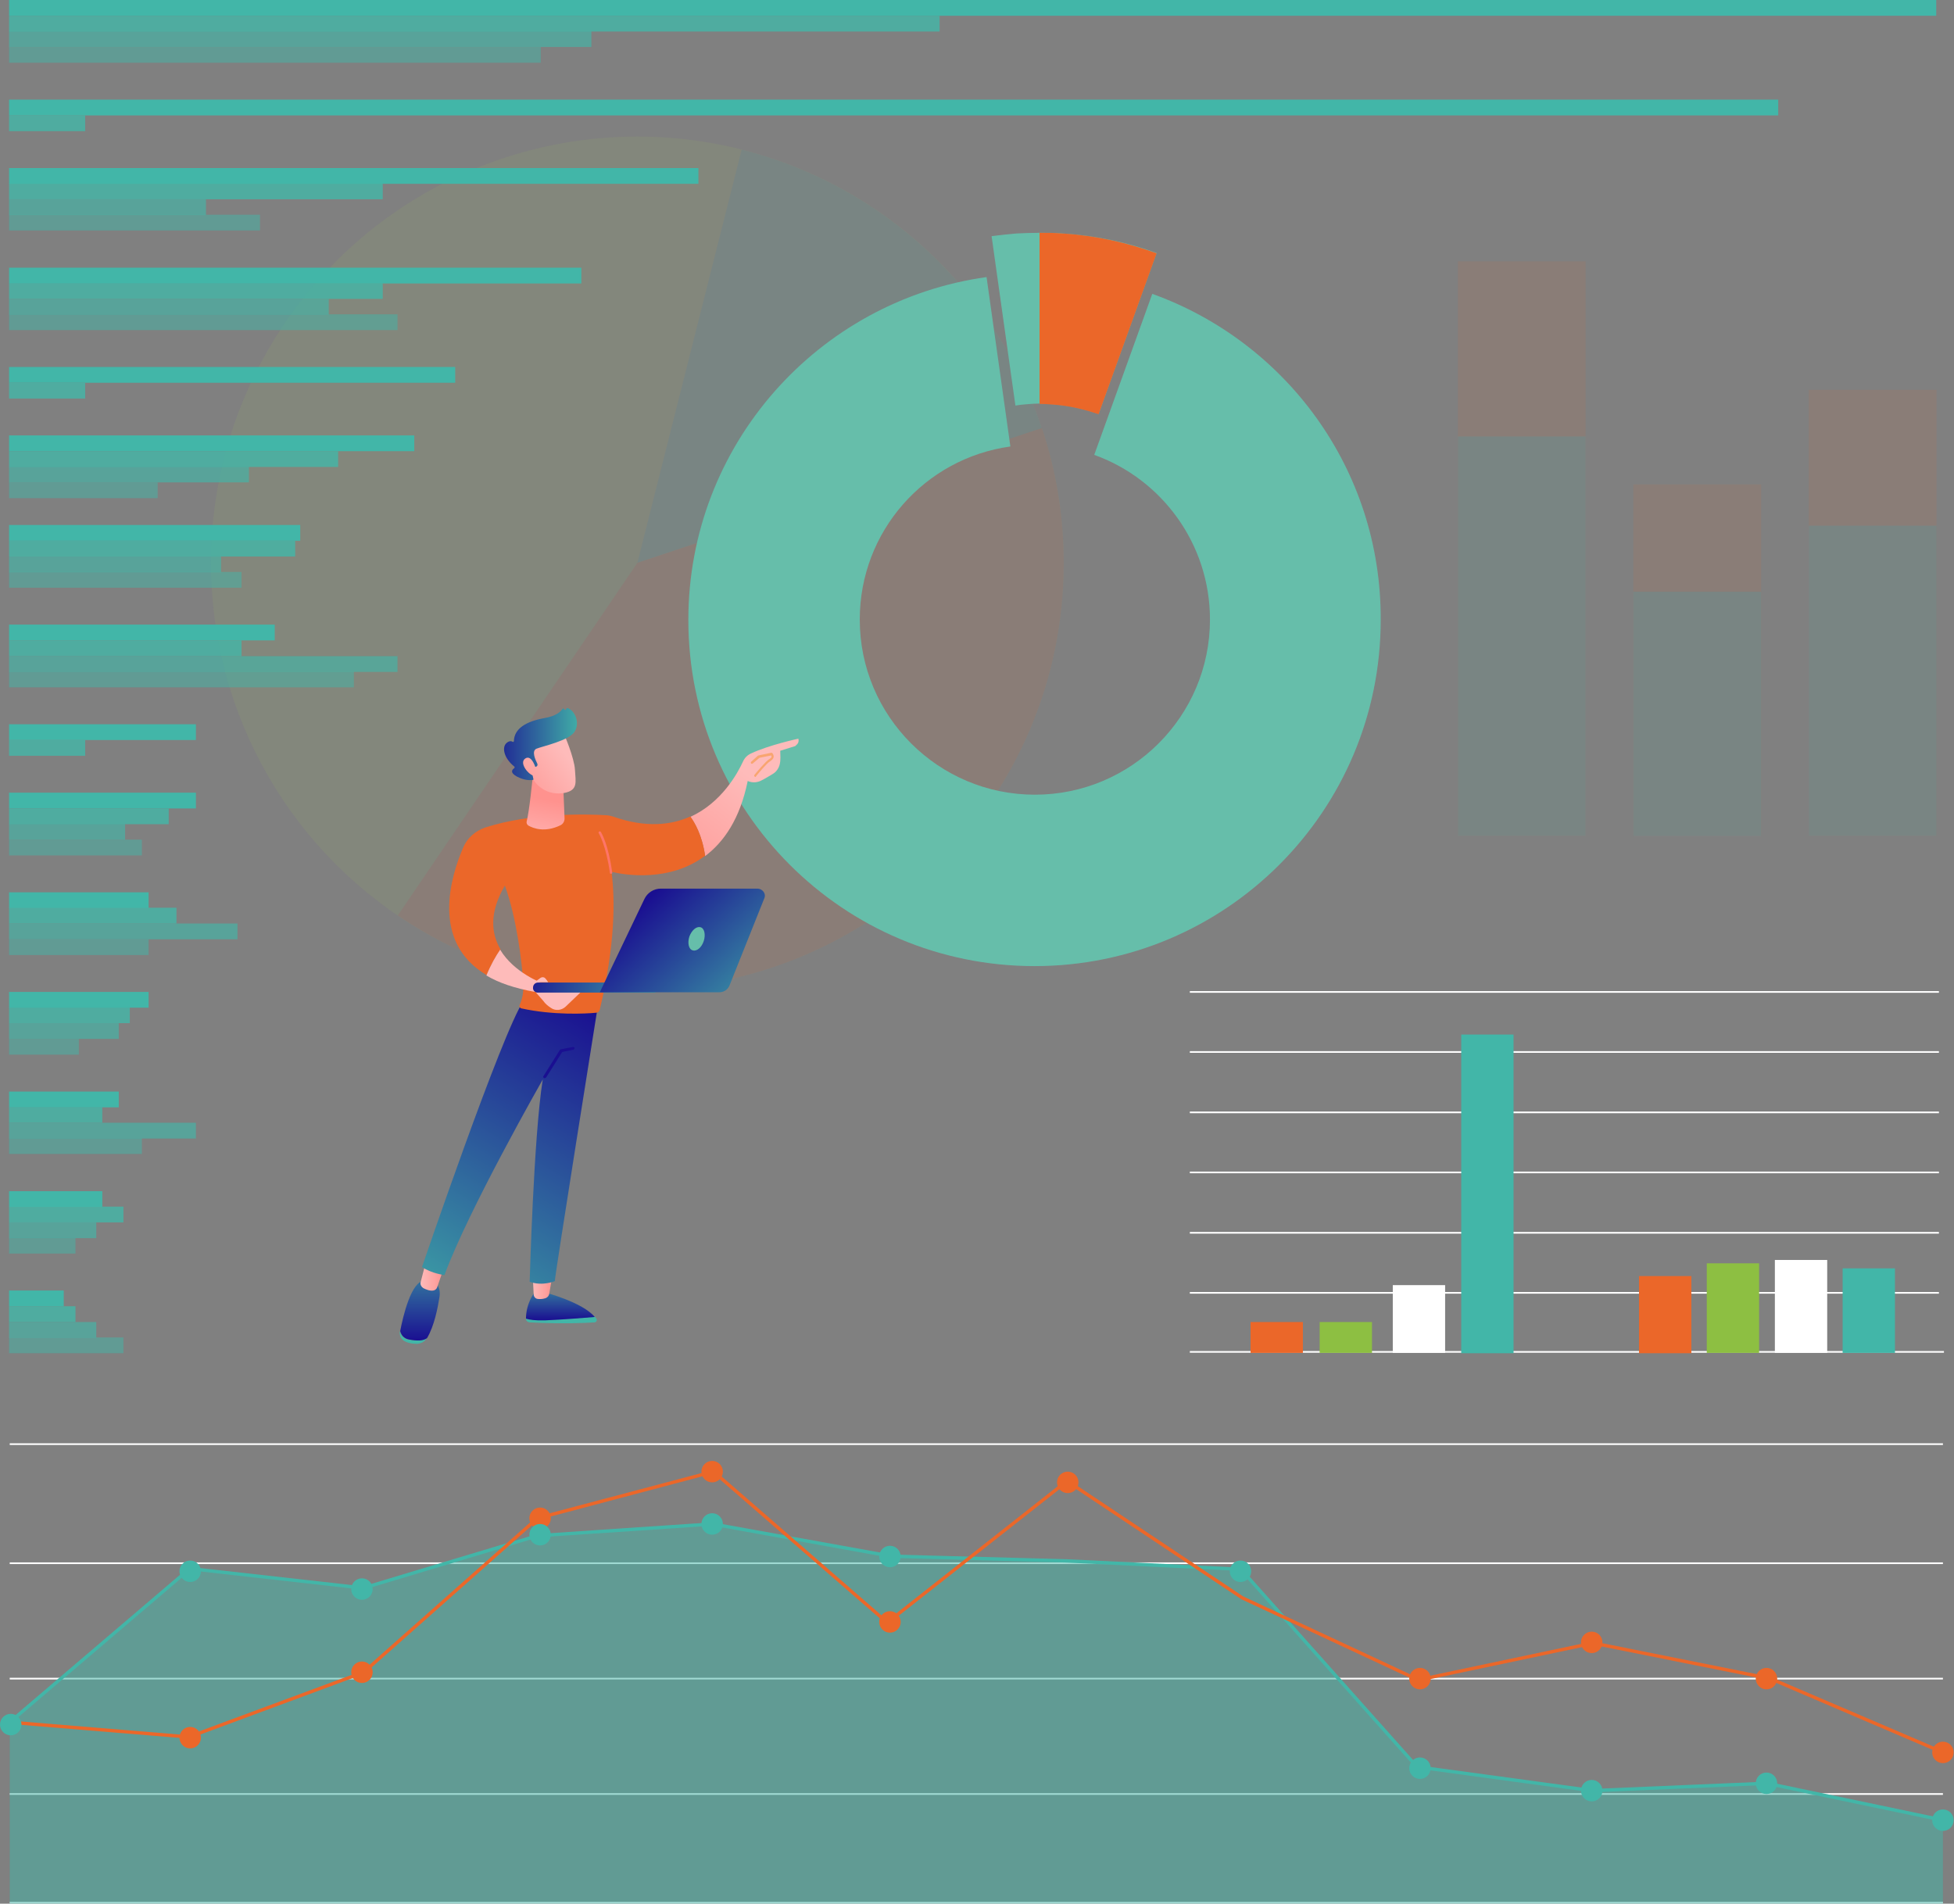 <?xml version="1.0" encoding="UTF-8"?> <!-- Generator: Adobe Illustrator 17.1.0, SVG Export Plug-In . SVG Version: 6.00 Build 0) --> <svg xmlns="http://www.w3.org/2000/svg" xmlns:xlink="http://www.w3.org/1999/xlink" id="Layer_1" x="0px" y="0px" viewBox="0 0 582.5 567.5" xml:space="preserve"><rect x="0" y="0" width="582.5" height="567.5" fill="#808080" stroke="none"/> <g> <g opacity="0.1"> <g> <rect x="434.6" y="77.9" fill="#EB6729" width="38.1" height="171.3"></rect> <rect x="434.6" y="130.1" fill="#42B6A8" width="38.1" height="119.1"></rect> </g> <g> <rect x="486.9" y="144.4" fill="#EB6729" width="38.1" height="104.7"></rect> <rect x="486.9" y="176.4" fill="#42B6A8" width="38.1" height="72.8"></rect> </g> <g> <rect x="539.2" y="116.2" fill="#EB6729" width="38.1" height="133"></rect> <rect x="539.2" y="156.7" fill="#42B6A8" width="38.1" height="92.5"></rect> </g> </g> <g opacity="0.1"> <circle fill="#A3C859" cx="190" cy="167.8" r="127.1"></circle> <path fill="#42B6A8" d="M190,167.8l120.6-40.1c-13.6-40.9-47.4-72.5-89.5-83.1L190,167.8z"></path> <path fill="#EB6729" d="M310.6,127.6L190,167.8l-71.4,105.1c20.4,13.9,44.9,22,71.4,22c70.2,0,127.1-56.9,127.1-127.1 C317.1,153.7,314.8,140.2,310.6,127.6z"></path> </g> <g> <path fill="#66BEAA" d="M343.5,87.6l-17.3,48c20.1,7.2,34.5,26.5,34.5,49.1c0,28.8-23.4,52.2-52.2,52.2s-52.2-23.4-52.2-52.2 c0-26.4,19.5-48.1,44.9-51.6l-7.1-50.5c-50.2,7-88.9,50.1-88.9,102.2c0,57,46.2,103.2,103.2,103.2s103.2-46.2,103.2-103.2 C411.8,139.9,383.3,101.9,343.5,87.6z"></path> <path fill="#66BEAA" d="M302.7,120.9c1.1-0.2,2.3-0.3,3.4-0.4l0,0l0,0c1.3-0.1,2.5-0.2,3.8-0.2c1.3,0,2.6,0.1,3.8,0.2l0,0l0,0 c4.8,0.3,9.5,1.4,13.8,2.9l17.3-48c-8.8-3.2-18.2-5.2-28-5.8l0,0c-2.3-0.2-4.6-0.2-6.9-0.2c-2.3,0-4.6,0.1-6.9,0.2l0,0 c-2.5,0.2-5,0.5-7.4,0.8L302.7,120.9z"></path> <path fill="#EB6729" d="M316.8,69.6c-2.3-0.2-4.6-0.2-6.9-0.2v51c1.3,0,2.6,0.1,3.8,0.2l0,0l0,0c4.8,0.3,9.5,1.4,13.8,2.9l17.3-48 C336,72.3,326.6,70.2,316.8,69.6L316.8,69.6z"></path> </g> <g> <g> <rect x="2.7" y="29.7" fill="#42B6A8" width="527.4" height="4.7"></rect> <rect x="2.7" y="34.4" opacity="0.8" fill="#42B6A8" width="22.7" height="4.7"></rect> </g> <g> <rect x="2.7" y="109.4" fill="#42B6A8" width="133" height="4.7"></rect> <rect x="2.7" y="114.1" opacity="0.8" fill="#42B6A8" width="22.7" height="4.7"></rect> </g> <g> <rect x="2.7" y="215.9" fill="#42B6A8" width="55.7" height="4.7"></rect> <rect x="2.7" y="220.6" opacity="0.8" fill="#42B6A8" width="22.7" height="4.7"></rect> </g> <g> <rect x="2.7" y="0" fill="#42B6A8" width="574.5" height="4.7"></rect> <rect x="2.7" y="4.7" opacity="0.8" fill="#42B6A8" width="277.4" height="4.7"></rect> <rect x="2.7" y="9.3" opacity="0.65" fill="#42B6A8" width="173.6" height="4.7"></rect> <rect x="2.7" y="14" opacity="0.5" fill="#42B6A8" width="158.5" height="4.7"></rect> </g> <g> <rect x="2.7" y="50.1" fill="#42B6A8" width="205.5" height="4.7"></rect> <rect x="2.7" y="54.7" opacity="0.8" fill="#42B6A8" width="111.4" height="4.7"></rect> <rect x="2.7" y="59.4" opacity="0.65" fill="#42B6A8" width="58.7" height="4.7"></rect> <rect x="2.7" y="64" opacity="0.5" fill="#42B6A8" width="74.8" height="4.7"></rect> </g> <g> <rect x="2.7" y="79.8" fill="#42B6A8" width="170.6" height="4.7"></rect> <rect x="2.7" y="84.4" opacity="0.8" fill="#42B6A8" width="111.4" height="4.7"></rect> <rect x="2.7" y="89.1" opacity="0.65" fill="#42B6A8" width="95.3" height="4.7"></rect> <rect x="2.7" y="93.7" opacity="0.5" fill="#42B6A8" width="115.8" height="4.7"></rect> </g> <g> <g> <rect x="2.7" y="129.8" fill="#42B6A8" width="120.8" height="4.7"></rect> <rect x="2.7" y="134.5" opacity="0.8" fill="#42B6A8" width="98.1" height="4.7"></rect> <rect x="2.7" y="139.1" opacity="0.65" fill="#42B6A8" width="71.5" height="4.7"></rect> <rect x="2.7" y="143.8" opacity="0.5" fill="#42B6A8" width="44.3" height="4.7"></rect> </g> <rect x="2.7" y="156.5" fill="#42B6A8" width="86.8" height="4.7"></rect> <rect x="2.7" y="161.2" opacity="0.8" fill="#42B6A8" width="85.3" height="4.7"></rect> <rect x="2.7" y="165.9" opacity="0.65" fill="#42B6A8" width="63.2" height="4.7"></rect> <rect x="2.7" y="170.5" opacity="0.5" fill="#42B6A8" width="69.3" height="4.7"></rect> </g> <g> <rect x="2.7" y="186.2" fill="#42B6A8" width="79.2" height="4.7"></rect> <rect x="2.7" y="190.9" opacity="0.8" fill="#42B6A8" width="69.3" height="4.7"></rect> <rect x="2.7" y="195.6" opacity="0.65" fill="#42B6A8" width="115.8" height="4.7"></rect> <rect x="2.7" y="200.2" opacity="0.5" fill="#42B6A8" width="102.8" height="4.7"></rect> </g> <g> <rect x="2.7" y="236.3" fill="#42B6A8" width="55.7" height="4.7"></rect> <rect x="2.7" y="241" opacity="0.8" fill="#42B6A8" width="47.6" height="4.7"></rect> <rect x="2.7" y="245.6" opacity="0.65" fill="#42B6A8" width="34.6" height="4.7"></rect> <rect x="2.7" y="250.3" opacity="0.5" fill="#42B6A8" width="39.6" height="4.7"></rect> </g> <g> <rect x="2.7" y="266" fill="#42B6A8" width="41.6" height="4.7"></rect> <rect x="2.7" y="270.6" opacity="0.8" fill="#42B6A8" width="49.9" height="4.7"></rect> <rect x="2.7" y="275.3" opacity="0.65" fill="#42B6A8" width="68.1" height="4.7"></rect> <rect x="2.7" y="280" opacity="0.5" fill="#42B6A8" width="41.6" height="4.7"></rect> </g> <g> <rect x="2.7" y="295.7" fill="#42B6A8" width="41.6" height="4.7"></rect> <rect x="2.7" y="300.3" opacity="0.8" fill="#42B6A8" width="36" height="4.7"></rect> <rect x="2.7" y="305" opacity="0.65" fill="#42B6A8" width="32.7" height="4.7"></rect> <rect x="2.7" y="309.7" opacity="0.5" fill="#42B6A8" width="20.8" height="4.7"></rect> </g> <g> <rect x="2.7" y="325.4" fill="#42B6A8" width="32.7" height="4.7"></rect> <rect x="2.7" y="330" opacity="0.8" fill="#42B6A8" width="27.8" height="4.7"></rect> <rect x="2.7" y="334.7" opacity="0.65" fill="#42B6A8" width="55.7" height="4.7"></rect> <rect x="2.7" y="339.3" opacity="0.5" fill="#42B6A8" width="39.6" height="4.7"></rect> </g> <g> <rect x="2.7" y="355.1" fill="#42B6A8" width="27.8" height="4.7"></rect> <rect x="2.7" y="359.7" opacity="0.8" fill="#42B6A8" width="34.1" height="4.7"></rect> <rect x="2.7" y="364.4" opacity="0.65" fill="#42B6A8" width="26" height="4.7"></rect> <rect x="2.7" y="369" opacity="0.5" fill="#42B6A8" width="19.8" height="4.7"></rect> </g> <g> <rect x="2.7" y="384.7" fill="#42B6A8" width="16.3" height="4.7"></rect> <rect x="2.7" y="389.4" opacity="0.8" fill="#42B6A8" width="19.8" height="4.7"></rect> <rect x="2.7" y="394.1" opacity="0.65" fill="#42B6A8" width="26" height="4.7"></rect> <rect x="2.7" y="398.7" opacity="0.5" fill="#42B6A8" width="34.1" height="4.7"></rect> </g> </g> <g> <line fill="none" stroke="#FFFFFF" stroke-width="0.5" stroke-miterlimit="10" x1="2.9" y1="466" x2="579.2" y2="466"></line> <line fill="none" stroke="#FFFFFF" stroke-width="0.5" stroke-miterlimit="10" x1="2.9" y1="430.5" x2="579.2" y2="430.5"></line> <line fill="none" stroke="#FFFFFF" stroke-width="0.5" stroke-miterlimit="10" x1="2.9" y1="500.4" x2="579.2" y2="500.4"></line> <line fill="none" stroke="#FFFFFF" stroke-width="0.5" stroke-miterlimit="10" x1="2.9" y1="534.8" x2="579.2" y2="534.8"></line> <line fill="none" stroke="#FFFFFF" stroke-width="0.5" stroke-miterlimit="10" x1="2.9" y1="567.2" x2="579.2" y2="567.2"></line> <polygon opacity="0.5" fill="#42B6A8" points="2.9,513.4 56.6,467.6 108.3,473.4 160.2,457.8 212.4,454.3 265.6,463.9 317.8,465.3 369.9,467.8 422.4,526.7 474.6,533.8 526.7,531.6 579.2,542.6 579.2,567.5 2.9,567.5 "></polygon> <polyline fill="none" stroke="#42B6A8" stroke-miterlimit="10" points="579.2,542.6 526.7,531.6 474.6,533.8 422.4,526.7 369.9,467.8 317.8,465.3 265.6,463.9 212.4,454.3 160.2,457.8 108.3,473.4 56.6,467.6 2.9,513.4 "></polyline> <polyline fill="none" stroke="#EB6729" stroke-miterlimit="10" points="2.9,513.4 56.3,517.8 108.4,498.5 160.2,452.6 212.7,438.7 264.5,483.7 318.1,441.5 370.3,476.3 422.8,500.8 474.9,489.8 527.8,500.4 579.2,522.4 "></polyline> <circle fill="#42B6A8" cx="3.2" cy="514.1" r="3.2"></circle> <circle fill="#42B6A8" cx="56.7" cy="468.4" r="3.2"></circle> <circle fill="#42B6A8" cx="107.9" cy="473.7" r="3.2"></circle> <circle fill="#EB6729" cx="161" cy="452.6" r="3.2"></circle> <circle fill="#42B6A8" cx="212.3" cy="454.3" r="3.2"></circle> <circle fill="#42B6A8" cx="265.3" cy="464" r="3.2"></circle> <circle fill="#42B6A8" cx="369.8" cy="468.4" r="3.2"></circle> <circle fill="#42B6A8" cx="423.3" cy="527.1" r="3.2"></circle> <circle fill="#42B6A8" cx="474.5" cy="533.8" r="3.2"></circle> <circle fill="#42B6A8" cx="526.6" cy="531.6" r="3.2"></circle> <circle fill="#42B6A8" cx="579.2" cy="542.6" r="3.2"></circle> <circle fill="#EB6729" cx="579.2" cy="522.4" r="3.2"></circle> <circle fill="#EB6729" cx="526.6" cy="500.4" r="3.2"></circle> <circle fill="#EB6729" cx="474.5" cy="489.6" r="3.2"></circle> <circle fill="#EB6729" cx="423.3" cy="500.4" r="3.2"></circle> <circle fill="#EB6729" cx="318.3" cy="441.9" r="3.2"></circle> <circle fill="#EB6729" cx="265.3" cy="483.5" r="3.2"></circle> <circle fill="#EB6729" cx="212.3" cy="438.7" r="3.2"></circle> <circle fill="#EB6729" cx="107.9" cy="498.5" r="3.2"></circle> <circle fill="#EB6729" cx="56.7" cy="518" r="3.2"></circle> <circle fill="#42B6A8" cx="161" cy="457.5" r="3.2"></circle> </g> <g> <line fill="none" stroke="#FFFFFF" stroke-width="0.5" stroke-miterlimit="10" x1="354.7" y1="385.4" x2="578" y2="385.4"></line> <line fill="none" stroke="#FFFFFF" stroke-width="0.5" stroke-miterlimit="10" x1="354.7" y1="403" x2="579.5" y2="403"></line> <line fill="none" stroke="#FFFFFF" stroke-width="0.5" stroke-miterlimit="10" x1="354.7" y1="367.5" x2="578" y2="367.5"></line> <line fill="none" stroke="#FFFFFF" stroke-width="0.5" stroke-miterlimit="10" x1="354.7" y1="349.5" x2="578" y2="349.5"></line> <line fill="none" stroke="#FFFFFF" stroke-width="0.5" stroke-miterlimit="10" x1="354.7" y1="331.6" x2="578" y2="331.6"></line> <line fill="none" stroke="#FFFFFF" stroke-width="0.5" stroke-miterlimit="10" x1="354.7" y1="313.6" x2="578" y2="313.6"></line> <line fill="none" stroke="#FFFFFF" stroke-width="0.5" stroke-miterlimit="10" x1="354.7" y1="295.7" x2="578" y2="295.7"></line> <rect x="372.8" y="394.1" fill="#EB6729" width="15.6" height="9.2"></rect> <rect x="488.6" y="380.4" fill="#EB6729" width="15.6" height="23"></rect> <rect x="508.8" y="376.6" fill="#8DBF42" width="15.6" height="26.7"></rect> <rect x="529.1" y="375.6" fill="#FFFFFF" width="15.6" height="27.7"></rect> <rect x="549.3" y="378.1" fill="#42B6A8" width="15.6" height="25.2"></rect> <rect x="393.4" y="394.1" fill="#8DBF42" width="15.6" height="9.2"></rect> <rect x="415.2" y="383.1" fill="#FFFFFF" width="15.6" height="20.2"></rect> <rect x="435.6" y="308.4" fill="#42B6A8" width="15.6" height="95"></rect> </g> <g> <path fill="#42B6A8" d="M177.3,392.5c-3.6,0.3-9.9,0.8-14.8,1c-3,0.1-4.7-0.2-5.7-0.6c0,0.1,0,0.2,0,0.3c0,0.5,0.4,0.9,1,1 c9.3,0.5,16.8,0.2,19.4,0c0.5,0,0.9-0.6,0.6-1.1C177.7,393,177.5,392.7,177.3,392.5z"></path> <linearGradient id="SVGID_1_" gradientUnits="userSpaceOnUse" x1="167.076" y1="393.587" x2="167.076" y2="379.631"> <stop offset="0" style="stop-color:#1A0F91"></stop> <stop offset="1" style="stop-color:#42B6A8"></stop> </linearGradient> <path fill="url(#SVGID_1_)" d="M162.5,393.6c4.9-0.2,11.2-0.7,14.8-1c-3.6-4.4-14.8-7.3-14.8-7.3h-3.2c-2.2,3.2-2.5,6.2-2.5,7.8 C157.8,393.4,159.5,393.7,162.5,393.6z"></path> <linearGradient id="SVGID_2_" gradientUnits="userSpaceOnUse" x1="158.781" y1="383.631" x2="164.718" y2="383.631"> <stop offset="0" style="stop-color:#FEBBBA"></stop> <stop offset="1" style="stop-color:#FF928E"></stop> </linearGradient> <path fill="url(#SVGID_2_)" d="M158.8,380l0.3,5.9c0,0.6,0.5,1.2,1.1,1.3c0.6,0.1,1.5,0.1,2.4-0.2c0.6-0.2,1-0.7,1.1-1.2l1-5.7 H158.8z"></path> <g> <path fill="#42B6A8" d="M121.8,399.3c-1.6-0.3-2.3-1.3-2.6-2.5c0,0,0,0,0,0c-0.2,1.2,0.3,2.4,1.4,3c1.3,0.7,2.7,0.8,3.8,0.8 c1.2-0.1,2.3-0.7,2.8-1.7l0,0C126.1,399.7,124.5,399.8,121.8,399.3z"></path> <linearGradient id="SVGID_3_" gradientUnits="userSpaceOnUse" x1="125.202" y1="399.612" x2="125.202" y2="369.641"> <stop offset="0" style="stop-color:#1A0F91"></stop> <stop offset="1" style="stop-color:#42B6A8"></stop> </linearGradient> <path fill="url(#SVGID_3_)" d="M129.2,381.8h-2.6c-4-0.1-6.5,10.8-7.3,15c0.3,1.1,1,2.2,2.6,2.5c2.6,0.5,4.3,0.4,5.4-0.4 c2.2-3.7,3.2-9.1,3.7-12.2C131.6,383.2,129.2,381.8,129.2,381.8z"></path> </g> <linearGradient id="SVGID_4_" gradientUnits="userSpaceOnUse" x1="125.436" y1="380.533" x2="132.532" y2="380.533"> <stop offset="0" style="stop-color:#FEBBBA"></stop> <stop offset="1" style="stop-color:#FF928E"></stop> </linearGradient> <path fill="url(#SVGID_4_)" d="M126.9,376.4l-1.5,5.8c-0.2,0.7,0.2,1.4,0.8,1.8c0.8,0.4,2,0.9,3,0.7c0.5-0.1,0.9-0.4,1.1-0.9 l2.1-6.1L126.9,376.4z"></path> <linearGradient id="SVGID_5_" gradientUnits="userSpaceOnUse" x1="182.843" y1="303.903" x2="122.227" y2="403.199"> <stop offset="0" style="stop-color:#1A0F91"></stop> <stop offset="1" style="stop-color:#42B6A8"></stop> </linearGradient> <path fill="url(#SVGID_5_)" d="M178.2,300c0,0-13,81.5-12.8,81.9c0,0-3.6,1.6-7.5,0.2c0,0,1.2-43.6,3.9-60.3 c0,0-22.2,38.9-29.3,58.3c0,0-3.7-0.4-6.7-2.4c0,0,23.9-70.1,30.3-79.4L178.2,300z"></path> <linearGradient id="SVGID_6_" gradientUnits="userSpaceOnUse" x1="161.319" y1="267.209" x2="163.969" y2="292.261"> <stop offset="0" style="stop-color:#09005D"></stop> <stop offset="1" style="stop-color:#1A0F91"></stop> </linearGradient> <path fill="url(#SVGID_6_)" d="M162.3,321.4c-0.1,0-0.1,0-0.2-0.1c-0.2-0.1-0.2-0.4-0.1-0.5l4.9-7.8c0.1-0.1,0.1-0.2,0.3-0.2 l3.6-0.7c0.2,0,0.4,0.1,0.5,0.3c0,0.2-0.1,0.4-0.3,0.5l-3.4,0.7l-4.8,7.6C162.6,321.3,162.5,321.4,162.3,321.4z"></path> <linearGradient id="SVGID_7_" gradientUnits="userSpaceOnUse" x1="223.029" y1="230.946" x2="194.912" y2="267.525"> <stop offset="0" style="stop-color:#FEBBBA"></stop> <stop offset="1" style="stop-color:#FF928E"></stop> </linearGradient> <path fill="url(#SVGID_7_)" d="M238,220.2c0,0-8.8,1.9-14.1,4.4c-1.1,0.5-1.9,1.3-2.4,2.4c-1.6,3.5-6.4,12.3-15.7,16.5 c1.3,1.8,3.5,5.5,4.4,11.7c5.6-4.2,10.4-11.1,12.7-22.4c0,0,1.8,1,4-0.1c1.2-0.6,2.5-1.4,3.5-2c1-0.6,1.7-1.6,2-2.7 c0.4-1.5,0.2-2.8,0.2-4.2l4.5-1.4C237.1,222.2,238.4,221.7,238,220.2z"></path> <path fill="#EB6729" d="M210.2,255.1c-0.9-6.2-3.1-9.9-4.4-11.7c-5.8,2.6-13.3,3.4-22.8,0.1c-0.9-0.3-1.8-0.5-2.7-0.5 c-5.1-0.3-21.8-0.8-35.7,3.7c-2.9,1-5.3,3.1-6.5,5.9c-3.7,8.6-9.8,28.2,7,38.1c1.3-3.2,2.8-5.8,4.1-7.7c-2.7-4.6-3.5-10.8,1.3-19 c3.5,9.5,5.2,23.3,5.5,29.5c0.1,2-0.2,4-1,5.9l-0.1,0.2c-0.2,0.4,0.1,0.9,0.5,1c9.5,2.1,19.3,1.6,22.3,1.3c0.5,0,1-0.4,1.1-0.9 c4.6-19.4,4.6-32.7,3.5-41.1C186.5,260.9,199.7,263,210.2,255.1z"></path> <linearGradient id="SVGID_8_" gradientUnits="userSpaceOnUse" x1="211.892" y1="177.923" x2="176.663" y2="263.555"> <stop offset="0" style="stop-color:#FF928E"></stop> <stop offset="1" style="stop-color:#FE7062"></stop> </linearGradient> <path fill="url(#SVGID_8_)" d="M182.2,260.5c-0.2,0-0.4-0.1-0.4-0.3c-1.1-8.2-3.3-11.8-3.3-11.8c-0.1-0.2-0.1-0.4,0.1-0.5 c0.2-0.1,0.4-0.1,0.5,0.1c0.1,0.1,2.3,3.7,3.4,12.1C182.6,260.2,182.5,260.4,182.2,260.5C182.3,260.5,182.3,260.5,182.2,260.5z"></path> <linearGradient id="SVGID_9_" gradientUnits="userSpaceOnUse" x1="160.389" y1="254.593" x2="163.466" y2="238.438"> <stop offset="0" style="stop-color:#FEBBBA"></stop> <stop offset="1" style="stop-color:#FF928E"></stop> </linearGradient> <path fill="url(#SVGID_9_)" d="M158.8,231.7c0,0-1,10.2-1.8,13.2c-0.1,0.5,0.1,0.9,0.5,1.2c1.4,0.8,4.9,2.2,9.6-0.1 c0.8-0.4,1.2-1.2,1.2-2l-0.4-9.8L158.8,231.7z"></path> <g> <linearGradient id="SVGID_10_" gradientUnits="userSpaceOnUse" x1="168.714" y1="224.956" x2="151.164" y2="238.384"> <stop offset="0" style="stop-color:#FEBBBA"></stop> <stop offset="1" style="stop-color:#FF928E"></stop> </linearGradient> <path fill="url(#SVGID_10_)" d="M168.1,218.7c0,0,3.1,7.1,3.3,10.8c0.2,3.7,1,6.1-3.3,6.9c-4.3,0.7-7.9-1.4-9.8-5.1 c0,0-3.1-5.7-2.4-8C156.5,220.9,168.1,218.7,168.1,218.7z"></path> <linearGradient id="SVGID_11_" gradientUnits="userSpaceOnUse" x1="144.767" y1="221.821" x2="173.953" y2="221.821"> <stop offset="0" style="stop-color:#1A0F91"></stop> <stop offset="1" style="stop-color:#42B6A8"></stop> </linearGradient> <path fill="url(#SVGID_11_)" d="M159.7,228.6l0.2-0.1c0.3-0.1,0.4-0.5,0.3-0.8c-0.6-1.2-1.8-3.8-0.3-4.5c2-0.8,9.7-2.4,11.4-5.1 c1.6-2.6,0.2-6.1-2-7c-0.1-0.1-0.3,0-0.4,0.1l-0.2,0.3c-0.1,0.2-0.5,0.2-0.5-0.1c-0.1-0.2-0.4-0.3-0.5-0.1 c-0.5,0.8-1.9,2.2-5.6,2.8c-5.3,1-8.8,3.1-8.9,6.8c0,0.2-0.3,0.4-0.4,0.2c-0.4-0.2-1-0.3-1.8,0.4c-1.4,1.2-0.9,4.4,2.3,7 c0.2,0.1,0.1,0.4,0,0.5c-0.6,0.4-1.4,1.3,0.8,2.5c2.3,1.2,4,1.1,4.7,1c0.2,0,0.3-0.2,0.2-0.3l-0.7-3.2c0-0.2,0.1-0.4,0.3-0.4 H159.7z"></path> <linearGradient id="SVGID_12_" gradientUnits="userSpaceOnUse" x1="166.54" y1="222.111" x2="148.989" y2="235.539"> <stop offset="0" style="stop-color:#FEBBBA"></stop> <stop offset="1" style="stop-color:#FF928E"></stop> </linearGradient> <path fill="url(#SVGID_12_)" d="M159.8,229.3c0,0-1.2-4.5-3.2-3.2c-2,1.3,1,5,2.7,5.2L159.8,229.3z"></path> </g> <path fill="#F8A570" d="M225.2,231.6c-0.1,0-0.2,0-0.2-0.1c-0.2-0.1-0.2-0.4-0.1-0.5c0.3-0.4,3.3-4,4.4-4.7 c0.4-0.2,0.7-0.5,0.7-0.7c0-0.1,0-0.2-0.1-0.4l-3.5,0.7l-2,1.7c-0.2,0.1-0.4,0.1-0.5,0c-0.1-0.2-0.1-0.4,0-0.5l2-1.8 c0.1,0,0.1-0.1,0.2-0.1l3.8-0.8c0.2,0,0.3,0,0.4,0.2c0.3,0.4,0.4,0.8,0.3,1.2c-0.1,0.4-0.5,0.8-1.1,1.2c-0.9,0.5-3.3,3.4-4.2,4.5 C225.5,231.6,225.4,231.6,225.2,231.6z"></path> <linearGradient id="SVGID_13_" gradientUnits="userSpaceOnUse" x1="156.318" y1="283.057" x2="174.201" y2="227.78"> <stop offset="0" style="stop-color:#FEBBBA"></stop> <stop offset="1" style="stop-color:#FF928E"></stop> </linearGradient> <path fill="url(#SVGID_13_)" d="M161.7,293.1c0,0-8.5-3.1-12.6-10c-1.3,1.9-2.8,4.5-4.1,7.7c3.7,2.2,8.4,3.8,14.5,4.9L161.7,293.1 z"></path> <linearGradient id="SVGID_14_" gradientUnits="userSpaceOnUse" x1="168.552" y1="-12556.725" x2="182.243" y2="-12599.043" gradientTransform="matrix(1 0 0 -1 0 -12254.499)"> <stop offset="0" style="stop-color:#FEBBBA"></stop> <stop offset="1" style="stop-color:#FF928E"></stop> </linearGradient> <path fill="url(#SVGID_14_)" d="M159.7,295.8l13.6-0.2l-4.7,4.5c-1.2,1.1-3,1.3-4.3,0.4c-0.8-0.5-1.7-1.2-2.4-2.2L159.7,295.8 C159.6,295.8,159.7,295.8,159.7,295.8z"></path> <g> <linearGradient id="SVGID_15_" gradientUnits="userSpaceOnUse" x1="-8813.544" y1="61.272" x2="-8856.603" y2="73.074" gradientTransform="matrix(-0.999 -4.940000e-002 -4.940000e-002 0.999 -8645.496 -209.827)"> <stop offset="0" style="stop-color:#1A0F91"></stop> <stop offset="1" style="stop-color:#42B6A8"></stop> </linearGradient> <path fill="url(#SVGID_15_)" d="M160.3,295.9C160.3,295.9,160.3,295.9,160.3,295.9l34.5,0c0.9,0,1.5-0.7,1.5-1.5 c0-0.8-0.7-1.5-1.5-1.5l-34.4,0c-0.9,0-1.5,0.7-1.5,1.5C158.8,295.2,159.5,295.9,160.3,295.9z"></path> <linearGradient id="SVGID_16_" gradientUnits="userSpaceOnUse" x1="-8823.435" y1="269.043" x2="-8860.626" y2="308.351" gradientTransform="matrix(-1 0 0 1 -8631.383 0)"> <stop offset="0" style="stop-color:#1A0F91"></stop> <stop offset="1" style="stop-color:#42B6A8"></stop> </linearGradient> <path fill="url(#SVGID_16_)" d="M225.7,264.9h-28.7c-2.1,0-4,1.2-4.9,3.1l-13.3,27.8h35.6c1.4,0,2.6-0.8,3.1-2.1l10.3-25.8 C228.5,266.5,227.4,264.9,225.7,264.9z"></path> <path fill="#66BEAA" d="M205.5,279.2c-0.6,1.9-0.2,3.8,1,4.1c1.2,0.4,2.7-0.9,3.3-2.8c0.6-1.9,0.2-3.8-1-4.1 C207.6,276.1,206.2,277.3,205.5,279.2z"></path> </g> <linearGradient id="SVGID_17_" gradientUnits="userSpaceOnUse" x1="161.879" y1="293.858" x2="165.677" y2="305.597"> <stop offset="0" style="stop-color:#FEBBBA"></stop> <stop offset="1" style="stop-color:#FF928E"></stop> </linearGradient> <path fill="url(#SVGID_17_)" d="M159.8,292.5l1.2-0.9c0.5-0.4,1.2-0.4,1.6,0.1c0,0,0,0,0,0c0.6,0.7,0.8,1.1,0.8,1.1h-3.8 L159.8,292.5z"></path> </g> </g> </svg> 